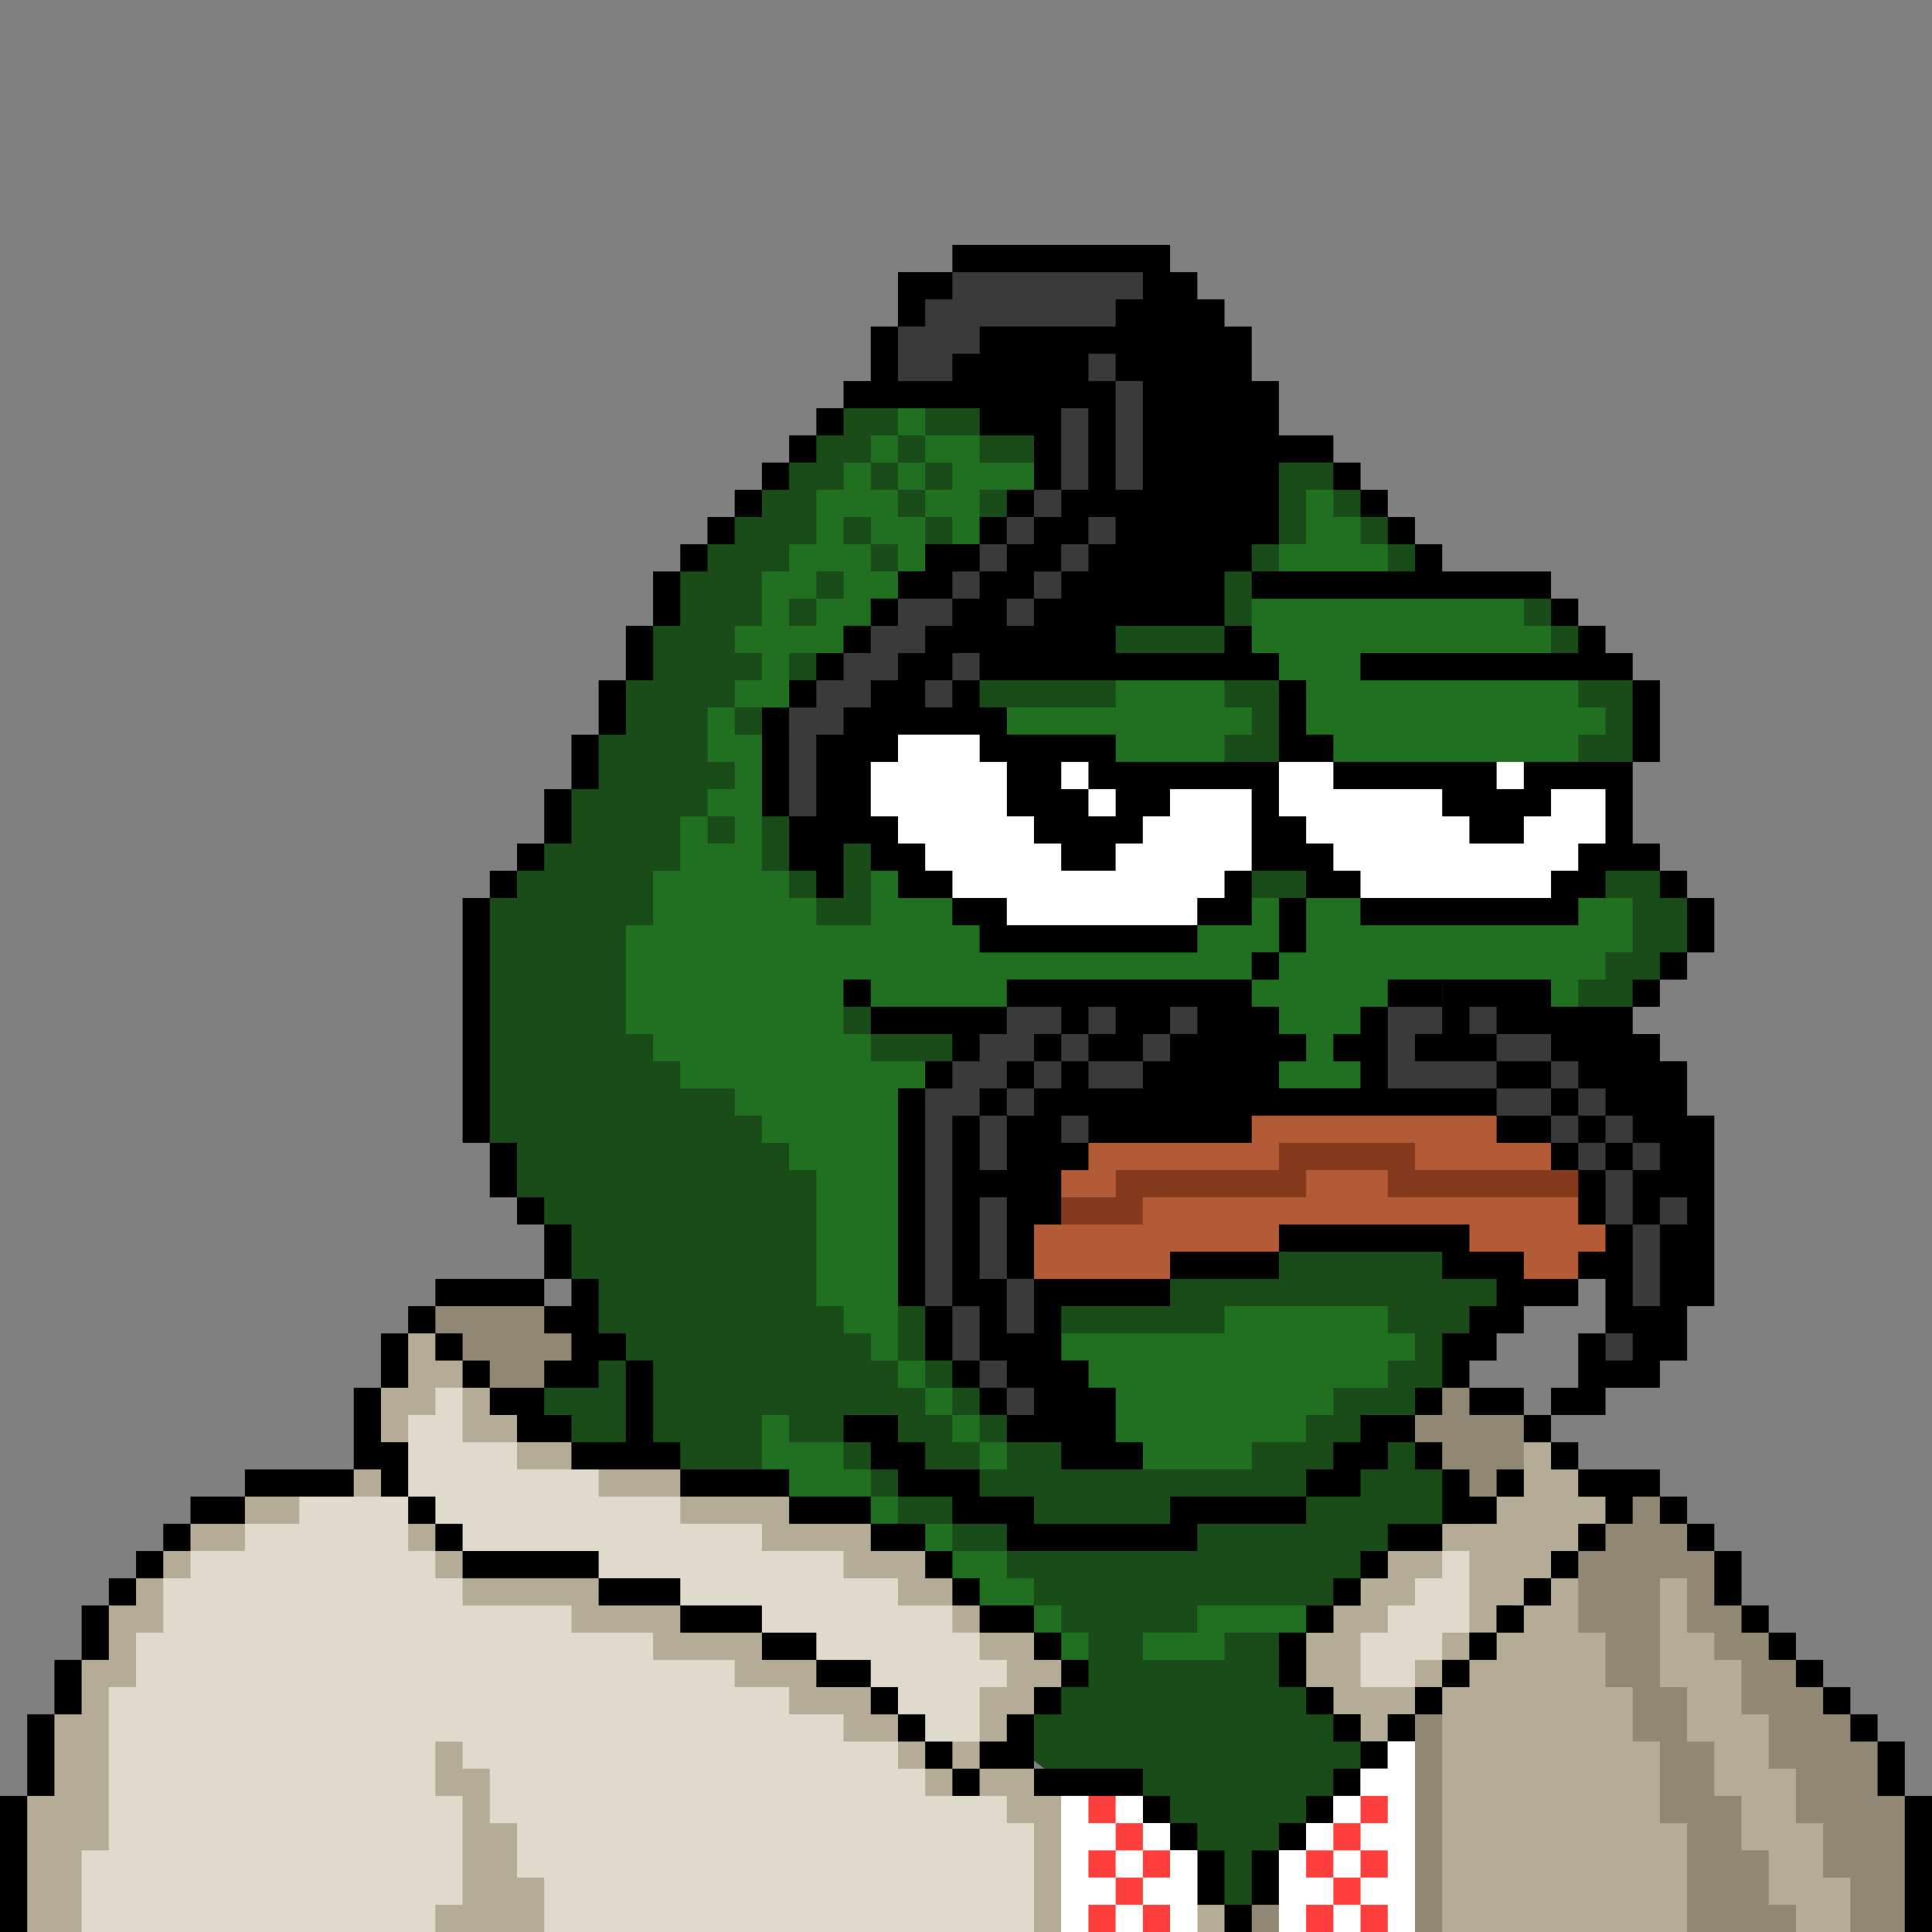 <svg id="Layer_1" data-name="Layer 1" xmlns="http://www.w3.org/2000/svg" viewBox="0 0 1080 1080"><rect x="0" y="0" width="1080" height="1080" fill="#808080" stroke="none"/><defs><style>.cls-1{fill:#194c18;}.cls-2{fill:#b5ac97;}.cls-3{fill:#908875;}.cls-4{fill:#fff;}.cls-5{fill:#ff3e3e;}.cls-6{fill:#e0dacc;}.cls-7{fill:#b25b36;}.cls-8{fill:#3a3a3a;}.cls-9{fill:#85391d;}.cls-10{fill:#217022;}</style></defs><title>kozak</title><polygon class="cls-1" points="304.23 775.77 327.04 757.29 319.44 714.93 304.23 684.51 289.01 669.3 273.8 638.87 266.2 527.28 273.8 501.97 304.23 471.55 380.28 319.44 471.55 228.17 532.39 219.4 745.35 258.59 790.99 304.23 806.2 327.04 867.04 334.65 882.25 349.86 892.42 367.32 912.68 380.28 920.28 399.03 912.68 425.92 905.07 456.34 909.23 475.4 927.89 486.76 943.1 501.97 950.7 517.18 943.1 532.39 912.68 562.82 897.47 578.03 840.54 735.16 806.2 775.77 790.99 790.99 783.86 797.48 790.99 806.2 806.2 821.41 860.72 929.34 695.95 1075.85 491.32 916.85 319.44 806.2 296.62 793.4 304.23 775.77"/><polygon class="cls-2" points="5.8 1080 15.21 1003.94 30.42 958.31 45.63 927.89 60.84 897.47 106.48 851.83 136.9 836.62 197.75 821.41 212.96 775.77 228.17 745.35 238.54 735.16 243.38 745.35 273.8 775.77 319.44 806.2 380.28 821.41 441.13 836.62 486.76 851.83 517.18 867.04 547.61 897.47 578.03 912.68 593.24 927.89 600.85 935.49 593.24 943.1 578.03 958.31 570.42 973.52 578.03 988.73 638.87 1003.94 669.3 1034.37 684.51 1064.79 692.11 1080 5.8 1080"/><polygon class="cls-3" points="304.23 730.14 334.65 751.13 304.23 775.77 286.21 786.2 273.8 775.77 243.38 745.35 235.78 737.75 243.38 730.14 273.8 722.53 304.23 730.14"/><polygon class="cls-3" points="836.62 836.62 851.83 821.41 860.72 811.65 851.83 806.2 859.44 798.59 851.83 790.99 821.41 775.77 813.16 767.94 806.2 775.77 790.99 790.99 783.86 797.48 790.99 806.2 806.2 821.41 821.41 841.2 836.62 836.62"/><polygon class="cls-3" points="692.11 1080 699.72 1064.79 714.93 1034.37 897.47 851.83 913.56 829.01 927.89 836.62 958.31 867.04 973.52 897.47 1049.58 973.52 1064.79 1003.94 1074.95 1080 692.11 1080"/><polygon class="cls-4" points="714.93 1080 714.93 1064.79 707.32 1049.58 714.93 1034.37 775.77 973.52 785.78 965.91 790.99 973.52 790.99 1080 714.93 1080"/><polygon class="cls-4" points="585.63 1080 593.24 1003.94 619.7 993.83 638.87 1003.94 669.3 1034.37 678.78 1057.18 669.3 1064.79 676.9 1080 585.63 1080"/><polygon class="cls-5" points="722.53 1080 730.14 1034.37 760.56 1003.94 780.56 993.83 783.38 1080 722.53 1080"/><polygon class="cls-5" points="600.85 1080 608.45 1003.94 618.14 996.34 623.66 1003.94 638.87 1019.15 654.09 1034.37 665.45 1080 600.85 1080"/><polygon class="cls-6" points="246.1 768.17 258.59 775.77 273.8 795.68 289.01 806.2 319.44 821.41 328.6 816.94 334.65 821.41 380.28 836.62 436.32 851.83 500.09 874.65 532.39 897.47 547.61 912.68 570.42 931.14 559.89 958.31 547.61 973.52 540 978.7 532.39 973.52 524.79 978.7 517.18 973.52 486.76 943.1 425.92 912.68 334.65 882.25 258.59 867.04 228.17 836.62 223.76 810.09 228.17 806.2 221.96 790.99 246.1 768.17"/><polygon class="cls-6" points="27.3 1080 56.12 937.51 68.45 922.62 72.93 905.07 91.27 882.25 106.48 867.04 136.9 851.83 167.32 836.62 190.14 826.54 197.75 836.62 203.11 829.01 212.96 836.62 220.56 829.01 228.17 836.62 235.78 844.23 228.17 851.83 243.38 867.04 258.59 882.25 328.24 895.72 375.8 914.45 441.13 934.14 495.41 968.25 501.97 973.52 532.39 1003.94 540 998.27 547.61 1003.94 567.22 996.34 585.63 1019.15 585.63 1072.39 578.03 1080 27.3 1080"/><polygon class="cls-6" points="790.99 943.1 821.41 912.68 836.62 877.46 826.61 859.44 806.2 867.04 749.03 915.41 757.2 948.32 790.99 943.1"/><polygon class="cls-7" points="578.03 714.93 565.54 683.4 593.24 646.89 608.45 638.87 717.33 614.71 836.62 623.66 867.04 638.87 882.25 654.09 897.47 684.51 905.07 701.65 882.25 714.93 859.44 721.35 802.59 693.49 714.93 699.72 654.09 714.93 596.2 725.19 578.03 714.93"/><polygon class="cls-8" points="775.77 562.82 790.99 547.61 801.63 542.17 806.2 547.61 871.76 568.59 935.49 636.8 953.42 678.15 930.37 735.76 916.92 766.98 892.9 772.26 897.47 745.35 907.55 717.87 897.47 684.51 882.25 654.09 867.04 638.87 836.62 623.66 768.01 616.06 775.77 562.82"/><polygon class="cls-8" points="685.71 611.83 684.51 555.21 562.82 562.82 540 580.6 532.39 593.24 517.18 608.45 506.69 691.57 517.18 730.14 532.39 760.56 562.82 790.99 589.32 801.09 590.76 778.51 578.03 714.93 570.42 676.9 585.63 646.48 608.45 638.87 685.71 611.83"/><polygon class="cls-8" points="494.37 221.3 501.97 182.53 517.18 163.17 532.39 152.11 631.27 143.96 663.29 176.62 679.14 291.43 574.42 365.07 547.61 380.28 535.1 403.1 504.77 403.1 462.02 463.94 441.13 456.34 431.28 433.52 441.13 410.7 441.13 395.49 452.89 387.89 456.34 380.28 501.97 334.65 547.61 304.23 578.03 273.8 590.76 216.49 494.37 221.3"/><polygon class="cls-4" points="466.34 437.46 501.97 399.03 552.81 405.27 562.82 418.31 616.05 418.31 621.02 433.52 702.2 433.52 714.93 425.92 737.75 420.64 745.35 425.92 800.67 437.46 836.62 425.92 844.22 420.64 851.83 425.92 902.03 437.46 905.07 475.4 864.08 509.58 770.41 509.58 760.56 501.97 714.93 467.72 699.72 486.76 692.11 509.58 669.29 517.18 627.74 524.79 557.61 522 532.39 501.97 494.37 473 466.34 437.46"/><rect class="cls-2" x="669.3" y="1064.79" width="15.21" height="15.21"/><polygon class="cls-2" points="1019.15 1049.58 1019.15 1034.37 1019.15 1019.15 1003.94 1019.15 1003.94 1003.94 1003.94 988.73 988.73 988.73 988.73 973.52 988.73 958.31 973.52 958.31 973.52 943.1 973.52 927.89 958.31 927.89 958.31 912.68 943.1 912.68 943.1 897.47 943.1 882.25 927.89 882.25 927.89 897.47 927.89 912.68 927.89 927.89 927.89 943.1 943.1 943.1 943.1 958.31 943.1 973.52 958.31 973.52 958.31 988.73 958.31 1003.94 973.52 1003.94 973.52 1019.15 973.52 1034.37 988.73 1034.37 988.73 1049.58 988.73 1064.79 1003.94 1064.79 1003.94 1080 1019.15 1080 1034.37 1080 1034.37 1064.79 1034.37 1049.58 1019.15 1049.58"/><polygon class="cls-2" points="289.01 1034.37 289.01 1019.15 273.8 1019.15 273.8 1003.94 273.8 988.73 258.59 988.73 258.59 973.52 243.38 973.52 243.38 988.73 243.38 1003.94 258.59 1003.94 258.59 1019.15 258.59 1034.37 258.59 1049.58 258.59 1064.79 243.38 1064.79 243.38 1080 258.59 1080 273.8 1080 289.01 1080 304.23 1080 304.23 1064.79 304.23 1049.58 289.01 1049.58 289.01 1034.37"/><polygon class="cls-2" points="927.89 1003.94 927.89 988.73 927.89 973.52 912.68 973.52 912.68 958.31 912.68 943.1 897.47 943.1 897.47 927.89 897.47 912.68 882.25 912.68 882.25 897.47 882.25 882.25 867.04 882.25 867.04 897.47 851.83 897.47 851.83 912.68 836.62 912.68 836.62 927.89 821.41 927.89 821.41 943.1 806.2 943.1 806.2 958.31 806.2 973.52 806.2 988.73 806.2 1003.94 806.2 1019.15 806.2 1034.37 806.2 1049.58 806.2 1064.79 806.2 1080 821.41 1080 836.62 1080 851.83 1080 867.04 1080 882.25 1080 897.47 1080 912.68 1080 927.89 1080 943.1 1080 943.1 1064.79 943.1 1049.58 943.1 1034.37 943.1 1019.15 927.89 1019.15 927.89 1003.94"/><polygon class="cls-2" points="562.82 1003.94 562.82 1019.15 578.03 1019.15 578.03 1034.37 578.03 1049.58 578.03 1064.79 578.03 1080 593.24 1080 593.24 1064.79 593.24 1049.58 593.24 1034.37 593.24 1019.15 593.24 1003.94 578.03 1003.94 578.03 988.73 562.82 988.73 547.61 988.73 547.61 1003.94 562.82 1003.94"/><rect class="cls-2" x="517.18" y="988.73" width="15.21" height="15.21"/><rect class="cls-2" x="532.39" y="973.52" width="15.21" height="15.21"/><rect class="cls-2" x="501.97" y="973.52" width="15.21" height="15.21"/><polygon class="cls-2" points="486.76 958.31 486.76 943.1 471.55 943.1 456.34 943.1 456.34 927.89 441.13 927.89 425.92 927.89 425.92 912.68 410.7 912.68 395.49 912.68 380.28 912.68 380.28 897.47 365.07 897.47 349.86 897.47 334.65 897.47 334.65 882.25 319.44 882.25 304.23 882.25 289.01 882.25 273.8 882.25 258.59 882.25 258.59 897.47 273.8 897.47 289.01 897.47 304.23 897.47 319.44 897.47 319.44 912.68 334.65 912.68 349.86 912.68 365.07 912.68 365.07 927.89 380.28 927.89 395.49 927.89 410.7 927.89 410.7 943.1 425.92 943.1 441.13 943.1 441.13 958.31 456.34 958.31 471.55 958.31 471.55 973.52 486.76 973.52 501.97 973.52 501.97 958.31 486.76 958.31"/><polygon class="cls-2" points="760.56 943.1 760.56 927.89 760.56 912.68 775.77 912.68 775.77 897.47 790.99 897.47 790.99 882.25 806.2 882.25 806.2 867.04 790.99 867.04 775.77 867.04 775.77 882.25 760.56 882.25 760.56 897.47 745.35 897.47 745.35 912.68 730.14 912.68 730.14 927.89 730.14 943.1 745.35 943.1 745.35 958.31 760.56 958.31 760.56 973.52 775.77 973.52 775.77 958.31 790.99 958.31 790.99 943.1 775.77 943.1 760.56 943.1"/><rect class="cls-2" x="790.99" y="927.89" width="15.21" height="15.21"/><rect class="cls-2" x="806.2" y="912.68" width="15.21" height="15.21"/><polygon class="cls-2" points="578.03 912.68 562.82 912.68 547.61 912.68 547.61 927.89 562.82 927.89 562.82 943.1 547.61 943.1 547.61 958.31 547.61 973.52 562.82 973.52 562.82 958.31 578.03 958.31 578.03 943.1 593.24 943.1 593.24 927.89 578.03 927.89 578.03 912.68"/><rect class="cls-2" x="532.39" y="897.46" width="15.21" height="15.21"/><polygon class="cls-2" points="517.18 882.25 517.18 867.04 501.97 867.04 486.76 867.04 486.76 851.83 471.55 851.83 456.34 851.83 441.13 851.83 441.13 836.62 425.92 836.62 410.7 836.62 395.49 836.62 380.28 836.62 380.28 851.83 395.49 851.83 410.7 851.83 425.92 851.83 425.92 867.04 441.13 867.04 456.34 867.04 471.55 867.04 471.55 882.25 486.76 882.25 501.97 882.25 501.97 897.47 517.18 897.47 532.39 897.47 532.39 882.25 517.18 882.25"/><polygon class="cls-2" points="76.06 897.47 60.84 897.47 60.84 912.68 60.84 927.89 45.63 927.89 45.63 943.1 45.63 958.31 30.42 958.31 30.42 973.52 30.42 988.73 30.42 1003.94 15.21 1003.94 15.21 1019.15 15.21 1034.37 15.21 1049.58 15.21 1064.79 15.21 1080 30.42 1080 45.63 1080 45.63 1064.79 45.63 1049.58 45.63 1034.37 60.84 1034.37 60.84 1019.15 60.84 1003.94 60.84 988.73 60.84 973.52 60.84 958.31 60.84 943.1 76.06 943.1 76.06 927.89 76.06 912.68 91.27 912.68 91.27 897.47 91.27 882.25 76.06 882.25 76.06 897.47"/><polygon class="cls-2" points="821.41 882.25 821.41 897.47 821.41 912.68 836.62 912.68 836.62 897.47 851.83 897.47 851.83 882.25 867.04 882.25 867.04 867.04 882.25 867.04 882.25 851.83 897.47 851.83 897.47 836.62 882.25 836.62 882.25 821.41 867.04 821.41 867.04 806.2 851.83 806.2 851.83 821.41 851.83 836.62 836.62 836.62 836.62 851.83 821.41 851.83 806.2 851.83 806.2 867.04 821.41 867.04 821.41 882.25"/><rect class="cls-2" x="243.38" y="867.04" width="15.21" height="15.21"/><rect class="cls-2" x="91.27" y="867.04" width="15.21" height="15.21"/><rect class="cls-2" x="228.17" y="851.83" width="15.21" height="15.21"/><polygon class="cls-2" points="106.48 851.83 106.48 867.04 121.69 867.04 136.9 867.04 136.9 851.83 121.69 851.83 106.48 851.83"/><polygon class="cls-2" points="136.9 836.62 136.9 851.83 152.11 851.83 167.32 851.83 167.32 836.62 152.11 836.62 136.9 836.62"/><polygon class="cls-2" points="365.07 821.41 349.86 821.41 334.65 821.41 334.65 836.62 349.86 836.62 365.07 836.62 380.28 836.62 380.28 821.41 365.07 821.41"/><rect class="cls-2" x="197.75" y="821.41" width="15.21" height="15.21"/><polygon class="cls-2" points="304.23 821.41 319.44 821.41 319.44 806.2 304.23 806.2 289.01 806.2 289.01 821.41 304.23 821.41"/><polygon class="cls-2" points="258.59 806.2 273.8 806.2 289.01 806.2 289.01 790.99 273.8 790.99 273.8 775.77 258.59 775.77 258.59 790.99 258.59 806.2"/><polygon class="cls-2" points="228.17 790.99 243.38 790.99 243.38 775.77 258.59 775.77 258.59 760.56 243.38 760.56 243.38 745.35 228.17 745.35 228.17 760.56 228.17 775.77 212.96 775.77 212.96 790.99 212.96 806.2 228.17 806.2 228.17 790.99"/><polygon class="cls-9" points="867.04 654.09 851.83 654.09 836.62 654.09 821.41 654.09 806.2 654.09 790.99 654.09 790.99 638.87 775.77 638.87 760.56 638.87 745.35 638.87 730.14 638.87 714.93 638.87 714.93 654.09 699.72 654.09 684.51 654.09 669.3 654.09 654.09 654.09 638.87 654.09 623.66 654.09 623.66 669.3 608.45 669.3 593.24 669.3 593.24 684.51 608.45 684.51 623.66 684.51 638.87 684.51 638.87 669.3 654.09 669.3 669.3 669.3 684.51 669.3 699.72 669.3 714.93 669.3 730.14 669.3 730.14 654.09 745.35 654.09 760.56 654.09 775.77 654.09 775.77 669.3 790.99 669.3 806.2 669.3 821.41 669.3 836.62 669.3 851.83 669.3 867.04 669.3 882.25 669.3 882.25 654.09 867.04 654.09"/><rect class="cls-10" x="593.24" y="912.68" width="15.21" height="15.21"/><polygon class="cls-10" points="699.72 897.47 684.51 897.47 669.3 897.47 669.3 912.68 654.09 912.68 638.87 912.68 638.87 927.89 654.09 927.89 669.3 927.89 684.51 927.89 684.51 912.68 699.72 912.68 714.93 912.68 730.14 912.68 730.14 897.47 714.93 897.47 699.72 897.47"/><rect class="cls-10" x="578.03" y="897.46" width="15.21" height="15.21"/><polygon class="cls-10" points="562.82 882.25 562.82 867.04 547.61 867.04 532.39 867.04 532.39 882.25 547.61 882.25 547.61 897.47 562.82 897.47 578.03 897.47 578.03 882.25 562.82 882.25"/><rect class="cls-10" x="517.18" y="851.83" width="15.21" height="15.21"/><rect class="cls-10" x="486.76" y="836.62" width="15.21" height="15.21"/><polygon class="cls-10" points="471.55 821.41 471.55 806.2 456.34 806.2 441.13 806.2 441.13 790.99 425.92 790.99 425.92 806.2 425.92 821.41 441.13 821.41 441.13 836.62 456.34 836.62 471.55 836.62 486.76 836.62 486.76 821.41 471.55 821.41"/><rect class="cls-10" x="547.61" y="806.2" width="15.21" height="15.21"/><rect class="cls-10" x="532.39" y="790.99" width="15.21" height="15.21"/><rect class="cls-10" x="517.18" y="775.77" width="15.21" height="15.21"/><rect class="cls-10" x="501.97" y="760.56" width="15.21" height="15.21"/><polygon class="cls-10" points="775.77 730.14 760.56 730.14 745.35 730.14 730.14 730.14 714.93 730.14 699.72 730.14 684.51 730.14 684.51 745.35 669.3 745.35 654.09 745.35 638.87 745.35 623.66 745.35 608.45 745.35 593.24 745.35 593.24 760.56 608.45 760.56 608.45 775.77 623.66 775.77 623.66 790.99 623.66 806.2 638.87 806.2 638.87 821.41 654.09 821.41 669.3 821.41 684.51 821.41 699.72 821.41 699.72 806.2 714.93 806.2 730.14 806.2 730.14 790.99 745.35 790.99 745.35 775.77 760.56 775.77 775.77 775.77 775.77 760.56 790.99 760.56 790.99 745.35 775.77 745.35 775.77 730.14"/><polygon class="cls-10" points="714.93 532.39 714.93 517.18 714.93 501.97 699.72 501.97 699.72 517.18 684.51 517.18 669.3 517.18 669.3 532.39 654.09 532.39 638.87 532.39 623.66 532.39 608.45 532.39 593.24 532.39 578.03 532.39 562.82 532.39 547.61 532.39 547.61 517.18 532.39 517.18 532.39 501.97 517.18 501.97 501.97 501.97 501.97 486.76 486.76 486.76 486.76 501.97 486.76 517.18 471.55 517.18 456.34 517.18 456.34 501.97 441.13 501.97 441.13 486.76 425.92 486.76 425.92 471.55 425.92 456.34 425.92 441.13 425.92 425.92 425.92 410.7 410.7 410.7 410.7 395.49 395.49 395.49 395.49 410.7 395.49 425.92 410.7 425.92 410.7 441.13 395.49 441.13 395.49 456.34 410.7 456.34 410.7 471.55 395.49 471.55 395.49 456.34 380.28 456.34 380.28 471.55 380.28 486.76 365.07 486.76 365.07 501.97 365.07 517.18 349.86 517.18 349.86 532.39 349.86 547.61 349.86 562.82 349.86 578.03 365.07 578.03 365.07 593.24 380.28 593.24 380.28 608.45 395.49 608.45 410.7 608.45 410.7 623.66 425.92 623.66 425.92 638.87 441.13 638.87 441.13 654.09 456.34 654.09 456.34 669.3 456.34 684.51 456.34 699.72 456.34 714.93 456.34 730.14 471.55 730.14 471.55 745.35 486.76 745.35 486.76 760.56 501.97 760.56 501.97 745.35 501.97 730.14 501.97 714.93 501.97 699.72 501.97 684.51 501.97 669.3 501.97 654.09 501.97 638.87 501.97 623.66 501.97 608.45 517.18 608.45 517.18 593.24 501.97 593.24 486.76 593.24 486.76 578.03 471.55 578.03 471.55 562.82 471.55 547.61 486.76 547.61 486.76 562.82 501.97 562.82 517.18 562.82 532.39 562.82 547.61 562.82 562.82 562.82 562.82 547.61 578.03 547.61 593.24 547.61 608.45 547.61 623.66 547.61 638.87 547.61 654.09 547.61 669.3 547.61 684.51 547.61 699.72 547.61 699.72 532.39 714.93 532.39"/><polygon class="cls-10" points="897.47 501.97 882.25 501.97 882.25 517.18 867.04 517.18 851.83 517.18 836.62 517.18 821.41 517.18 806.2 517.18 790.99 517.18 775.77 517.18 760.56 517.18 760.56 501.97 745.35 501.97 730.14 501.97 730.14 517.18 730.14 532.39 714.93 532.39 714.93 547.61 699.72 547.61 699.72 562.82 714.93 562.82 714.93 578.03 730.14 578.03 730.14 593.24 714.93 593.24 714.93 608.45 730.14 608.45 745.35 608.45 760.56 608.45 760.56 593.24 745.35 593.24 745.35 578.03 760.56 578.03 760.56 562.82 775.77 562.82 775.77 547.61 790.99 547.61 806.2 547.61 821.41 547.61 836.62 547.61 851.83 547.61 867.04 547.61 867.04 562.82 882.25 562.82 882.25 547.61 897.47 547.61 897.47 532.39 912.68 532.39 912.68 517.18 912.68 501.97 897.47 501.97"/><polygon class="cls-10" points="562.82 395.49 562.82 410.7 578.03 410.7 593.24 410.7 608.45 410.7 623.66 410.7 623.66 425.92 638.87 425.92 654.09 425.92 669.3 425.92 684.51 425.92 684.51 410.7 699.72 410.7 699.72 395.49 684.51 395.49 684.51 380.28 669.3 380.28 654.09 380.28 638.87 380.28 623.66 380.28 623.66 395.49 608.45 395.49 593.24 395.49 578.03 395.49 562.82 395.49"/><path class="cls-10" d="M425.92,410.7h15.21V365.07h30.42V349.86h15.21V334.65H502V319.44H486.76V304.23H471.55V289h15.21v15.22H502v15.21h15.21V289H502V273.8H486.76V258.59H471.55V273.8H456.34v30.43H441.13v15.21H425.92v30.42H410.7v15.21h15.22v15.21H410.7v15.21h15.22Zm15.21-76.05h15.21V319.44h15.21v15.21H456.34v15.21H441.13Z"/><polygon class="cls-10" points="714.93 380.28 730.14 380.28 730.14 395.49 730.14 410.7 745.35 410.7 745.35 425.92 760.56 425.92 775.77 425.92 790.99 425.92 806.2 425.92 821.41 425.92 836.62 425.92 851.83 425.92 867.04 425.92 882.25 425.92 882.25 410.7 897.47 410.7 897.47 395.49 882.25 395.49 882.25 380.28 867.04 380.28 851.83 380.28 836.62 380.28 821.41 380.28 806.2 380.28 790.99 380.28 775.77 380.28 760.56 380.28 760.56 365.07 775.77 365.07 790.99 365.07 806.2 365.07 821.41 365.07 836.62 365.07 851.83 365.07 867.04 365.07 867.04 349.86 851.83 349.86 851.83 334.65 836.62 334.65 821.41 334.65 806.2 334.65 790.99 334.65 775.77 334.65 760.56 334.65 745.35 334.65 730.14 334.65 714.93 334.65 699.72 334.65 699.72 349.86 699.72 365.07 714.93 365.07 714.93 380.28"/><polygon class="cls-10" points="745.35 319.44 760.56 319.44 775.77 319.44 775.77 304.23 760.56 304.23 760.56 289.01 745.35 289.01 745.35 273.8 730.14 273.8 730.14 289.01 730.14 304.23 714.93 304.23 714.93 319.44 730.14 319.44 745.35 319.44"/><rect class="cls-10" x="501.97" y="258.59" width="15.21" height="15.21"/><polygon class="cls-10" points="532.39 258.59 532.39 273.8 517.18 273.8 517.18 289.01 532.39 289.01 532.39 304.23 547.61 304.23 547.61 289.01 547.61 273.8 562.82 273.8 578.03 273.8 578.03 258.59 562.82 258.59 547.61 258.59 547.61 243.38 532.39 243.38 517.18 243.38 517.18 258.59 532.39 258.59"/><rect class="cls-10" x="486.76" y="243.38" width="15.21" height="15.21"/><rect class="cls-10" x="501.97" y="228.17" width="15.21" height="15.21"/><rect x="684.51" y="1064.79" width="15.21" height="15.21"/><polygon points="699.72 1049.58 699.72 1064.79 714.93 1064.79 714.93 1049.58 714.93 1034.37 699.72 1034.37 699.72 1049.58"/><polygon points="684.51 1034.37 669.3 1034.37 669.3 1049.58 669.3 1064.79 684.51 1064.79 684.51 1049.58 684.51 1034.37"/><rect x="714.93" y="1019.15" width="15.21" height="15.21"/><rect x="654.08" y="1019.15" width="15.21" height="15.21"/><polygon points="1064.79 1003.94 1064.79 1019.15 1064.79 1034.37 1064.79 1049.58 1064.79 1064.79 1064.79 1080 1080 1080 1080 1064.79 1080 1049.58 1080 1034.37 1080 1019.15 1080 1003.94 1064.79 1003.94"/><rect x="730.14" y="1003.94" width="15.21" height="15.21"/><rect x="638.87" y="1003.94" width="15.21" height="15.21"/><polygon points="0 1019.15 0 1034.37 0 1049.58 0 1064.79 0 1080 15.21 1080 15.21 1064.79 15.21 1049.58 15.21 1034.37 15.21 1019.15 15.21 1003.94 0 1003.94 0 1019.15"/><rect x="745.35" y="988.73" width="15.21" height="15.21"/><polygon points="623.66 988.73 608.45 988.73 593.24 988.73 578.03 988.73 578.03 1003.94 593.24 1003.94 608.45 1003.94 623.66 1003.94 638.87 1003.94 638.87 988.73 623.66 988.73"/><rect x="532.39" y="988.73" width="15.21" height="15.21"/><polygon points="1064.79 973.52 1049.58 973.52 1049.58 988.73 1049.58 1003.94 1064.79 1003.94 1064.79 988.73 1064.79 973.52"/><rect x="760.56" y="973.52" width="15.21" height="15.21"/><rect x="517.18" y="973.52" width="15.21" height="15.21"/><rect x="1034.37" y="958.31" width="15.21" height="15.21"/><rect x="775.77" y="958.31" width="15.21" height="15.21"/><rect x="745.35" y="958.31" width="15.21" height="15.21"/><polygon points="578.03 958.31 562.82 958.31 562.82 973.52 547.61 973.52 547.61 988.73 562.82 988.73 578.03 988.73 578.03 973.52 578.03 958.31"/><rect x="501.97" y="958.31" width="15.21" height="15.21"/><polygon points="15.21 973.52 15.21 988.73 15.21 1003.94 30.42 1003.94 30.42 988.73 30.42 973.52 30.42 958.31 15.21 958.31 15.21 973.52"/><rect x="1019.15" y="943.1" width="15.21" height="15.21"/><rect x="790.99" y="943.1" width="15.21" height="15.21"/><rect x="730.14" y="943.1" width="15.21" height="15.21"/><rect x="578.03" y="943.1" width="15.21" height="15.21"/><rect x="486.76" y="943.1" width="15.21" height="15.21"/><rect x="1003.94" y="927.89" width="15.21" height="15.21"/><rect x="806.2" y="927.89" width="15.21" height="15.21"/><rect x="593.24" y="927.89" width="15.21" height="15.21"/><polygon points="471.55 927.89 456.34 927.89 456.34 943.1 471.55 943.1 486.76 943.1 486.76 927.89 471.55 927.89"/><polygon points="30.42 943.1 30.42 958.31 45.63 958.31 45.63 943.1 45.63 927.89 30.42 927.89 30.42 943.1"/><rect x="988.73" y="912.68" width="15.21" height="15.21"/><rect x="821.41" y="912.68" width="15.21" height="15.21"/><polygon points="714.93 927.89 714.93 943.1 730.14 943.1 730.14 927.89 730.14 912.68 714.93 912.68 714.93 927.89"/><rect x="578.03" y="912.68" width="15.21" height="15.21"/><polygon points="441.13 912.68 425.92 912.68 425.92 927.89 441.13 927.89 456.34 927.89 456.34 912.68 441.13 912.68"/><rect x="973.52" y="897.46" width="15.21" height="15.21"/><rect x="836.62" y="897.46" width="15.21" height="15.21"/><rect x="730.14" y="897.46" width="15.21" height="15.21"/><polygon points="562.82 912.68 578.03 912.68 578.03 897.47 562.82 897.47 547.61 897.47 547.61 912.68 562.82 912.68"/><polygon points="410.7 897.47 395.49 897.47 380.28 897.47 380.28 912.68 395.49 912.68 410.7 912.68 425.92 912.68 425.92 897.47 410.7 897.47"/><polygon points="45.63 912.68 45.63 927.89 60.84 927.89 60.84 912.68 60.84 897.47 45.63 897.47 45.63 912.68"/><rect x="851.83" y="882.25" width="15.21" height="15.21"/><rect x="745.35" y="882.25" width="15.21" height="15.21"/><rect x="532.39" y="882.25" width="15.21" height="15.21"/><polygon points="365.07 882.25 349.86 882.25 334.65 882.25 334.65 897.47 349.86 897.47 365.07 897.47 380.28 897.47 380.28 882.25 365.07 882.25"/><rect x="60.85" y="882.25" width="15.21" height="15.21"/><polygon points="973.52 867.04 958.31 867.04 958.31 882.25 958.31 897.47 973.52 897.47 973.52 882.25 973.52 867.04"/><rect x="867.04" y="867.04" width="15.21" height="15.21"/><rect x="760.56" y="867.04" width="15.21" height="15.21"/><rect x="517.18" y="867.04" width="15.21" height="15.21"/><polygon points="319.44 867.04 304.23 867.04 289.01 867.04 273.8 867.04 258.59 867.04 258.59 882.25 273.8 882.25 289.01 882.25 304.23 882.25 319.44 882.25 334.65 882.25 334.65 867.04 319.44 867.04"/><rect x="76.06" y="867.04" width="15.21" height="15.21"/><rect x="943.1" y="851.83" width="15.21" height="15.21"/><rect x="882.25" y="851.83" width="15.21" height="15.21"/><polygon points="775.77 851.83 775.77 867.04 790.99 867.04 806.2 867.04 806.2 851.83 790.99 851.83 775.77 851.83"/><polygon points="501.97 867.04 517.18 867.04 517.18 851.83 501.97 851.83 486.76 851.83 486.76 867.04 501.97 867.04"/><rect x="243.38" y="851.83" width="15.21" height="15.21"/><rect x="91.27" y="851.83" width="15.21" height="15.21"/><rect x="927.89" y="836.62" width="15.21" height="15.21"/><polygon points="806.2 851.83 821.41 851.83 836.62 851.83 836.62 836.62 821.41 836.62 821.41 821.41 806.2 821.41 806.2 836.62 806.2 851.83"/><polygon points="699.72 836.62 684.51 836.62 669.3 836.62 654.09 836.62 654.09 851.83 638.87 851.83 623.66 851.83 608.45 851.83 593.24 851.83 578.03 851.83 578.03 836.62 562.82 836.62 547.61 836.62 547.61 821.41 532.39 821.41 517.18 821.41 517.18 806.2 501.97 806.2 501.97 790.99 486.76 790.99 471.55 790.99 471.55 806.2 486.76 806.2 486.76 821.41 501.97 821.41 501.97 836.62 517.18 836.62 532.39 836.62 532.39 851.83 547.61 851.83 562.82 851.83 562.82 867.04 578.03 867.04 593.24 867.04 608.45 867.04 623.66 867.04 638.87 867.04 654.09 867.04 669.3 867.04 669.3 851.83 684.51 851.83 699.72 851.83 714.93 851.83 730.14 851.83 730.14 836.62 714.93 836.62 699.72 836.62"/><polygon points="456.34 851.83 471.55 851.83 486.76 851.83 486.76 836.62 471.55 836.62 456.34 836.62 441.13 836.62 441.13 851.83 456.34 851.83"/><rect x="228.17" y="836.62" width="15.21" height="15.21"/><polygon points="106.48 836.62 106.48 851.83 121.69 851.83 136.9 851.83 136.9 836.62 121.69 836.62 106.48 836.62"/><polygon points="912.68 821.41 897.47 821.41 882.25 821.41 882.25 836.62 897.47 836.62 897.47 851.83 912.68 851.83 912.68 836.62 927.89 836.62 927.89 821.41 912.68 821.41"/><rect x="836.62" y="821.41" width="15.21" height="15.21"/><polygon points="395.49 836.62 410.7 836.62 425.92 836.62 441.13 836.62 441.13 821.41 425.92 821.41 410.7 821.41 395.49 821.41 380.28 821.41 380.28 836.62 395.49 836.62"/><polygon points="167.32 821.41 152.11 821.41 136.9 821.41 136.9 836.62 152.11 836.62 167.32 836.62 182.53 836.62 197.75 836.62 197.75 821.41 182.53 821.41 167.32 821.41"/><rect x="867.04" y="806.2" width="15.21" height="15.21"/><rect x="790.99" y="806.2" width="15.21" height="15.21"/><polygon points="228.17 806.2 212.96 806.2 212.96 790.99 212.96 775.77 197.75 775.77 197.75 790.99 197.75 806.2 197.75 821.41 212.96 821.41 212.96 836.62 228.17 836.62 228.17 821.41 228.17 806.2"/><rect x="851.83" y="790.99" width="15.21" height="15.21"/><polygon points="760.56 790.99 760.56 806.2 745.35 806.2 745.35 821.41 730.14 821.41 730.14 836.62 745.35 836.62 760.56 836.62 760.56 821.41 775.77 821.41 775.77 806.2 790.99 806.2 790.99 790.99 775.77 790.99 760.56 790.99"/><polygon points="304.23 790.99 304.23 775.77 289.01 775.77 273.8 775.77 273.8 790.99 289.01 790.99 289.01 806.2 304.23 806.2 319.44 806.2 319.44 790.99 304.23 790.99"/><polygon points="836.62 775.77 821.41 775.77 821.41 790.99 836.62 790.99 851.83 790.99 851.83 775.77 836.62 775.77"/><rect x="790.99" y="775.77" width="15.21" height="15.21"/><rect x="547.61" y="775.77" width="15.21" height="15.21"/><polygon points="349.86 790.99 349.86 806.2 334.65 806.2 319.44 806.2 319.44 821.41 334.65 821.41 349.86 821.41 365.07 821.41 380.28 821.41 380.28 806.2 365.07 806.2 365.07 790.99 365.07 775.77 365.07 760.56 349.86 760.56 349.86 775.77 349.86 790.99"/><rect x="532.39" y="760.56" width="15.21" height="15.21"/><rect x="258.59" y="760.56" width="15.21" height="15.21"/><polygon points="228.17 760.56 228.17 745.35 212.96 745.35 212.96 760.56 212.96 775.77 228.17 775.77 228.17 760.56"/><polygon points="836.62 760.56 836.62 745.35 851.83 745.35 851.83 730.14 867.04 730.14 882.25 730.14 882.25 714.93 867.04 714.93 851.83 714.93 851.83 699.72 836.62 699.72 821.41 699.72 821.41 684.51 806.2 684.51 790.99 684.51 775.77 684.51 760.56 684.51 745.35 684.51 730.14 684.51 714.93 684.51 714.93 699.72 730.14 699.72 745.35 699.72 760.56 699.72 775.77 699.72 790.99 699.72 806.2 699.72 806.2 714.93 821.41 714.93 836.62 714.93 836.62 730.14 821.41 730.14 821.41 745.35 806.2 745.35 806.2 760.56 806.2 775.77 821.41 775.77 821.41 760.56 836.62 760.56"/><rect x="243.38" y="745.35" width="15.21" height="15.21"/><polygon points="532.39 730.14 517.18 730.14 517.18 745.35 517.18 760.56 532.39 760.56 532.39 745.35 532.39 730.14"/><polygon points="304.23 730.14 304.23 745.35 319.44 745.35 319.44 760.56 304.23 760.56 304.23 775.77 319.44 775.77 334.65 775.77 334.65 760.56 349.86 760.56 349.86 745.35 334.65 745.35 334.65 730.14 334.65 714.93 319.44 714.93 319.44 730.14 304.23 730.14"/><rect x="228.17" y="730.14" width="15.21" height="15.21"/><polygon points="623.66 714.93 608.45 714.93 593.24 714.93 578.03 714.93 578.03 730.14 578.03 745.35 562.82 745.35 562.82 730.14 562.82 714.93 547.61 714.93 547.61 699.72 547.61 684.51 547.61 669.3 562.82 669.3 562.82 684.51 562.82 699.72 562.82 714.93 578.03 714.93 578.03 699.72 578.03 684.51 593.24 684.51 593.24 669.3 593.24 654.09 608.45 654.09 608.45 638.87 593.24 638.87 593.24 623.66 608.45 623.66 608.45 638.87 623.66 638.87 638.87 638.87 654.09 638.87 669.3 638.87 684.51 638.87 699.72 638.87 699.72 623.66 714.93 623.66 730.14 623.66 745.35 623.66 760.56 623.66 775.77 623.66 790.99 623.66 806.2 623.66 821.41 623.66 836.62 623.66 836.62 608.45 821.41 608.45 806.2 608.45 790.99 608.45 775.77 608.45 775.77 593.24 775.77 578.03 775.77 562.82 760.56 562.82 760.56 578.03 745.35 578.03 745.35 593.24 760.56 593.24 760.56 608.45 745.35 608.45 730.14 608.45 714.93 608.45 714.93 593.24 730.14 593.24 730.14 578.03 714.93 578.03 714.93 562.82 699.72 562.82 699.72 547.61 684.51 547.61 669.3 547.61 654.09 547.61 638.87 547.61 623.66 547.61 608.45 547.61 593.24 547.61 578.03 547.61 562.82 547.61 562.82 562.82 578.03 562.82 593.24 562.82 593.24 578.03 608.45 578.03 608.45 562.82 623.66 562.82 623.66 578.03 608.45 578.03 608.45 593.24 623.66 593.24 638.87 593.24 638.87 578.03 654.09 578.03 654.09 562.82 669.3 562.82 669.3 578.03 654.09 578.03 654.09 593.24 638.87 593.24 638.87 608.45 623.66 608.45 608.45 608.45 608.45 593.24 593.24 593.24 593.24 608.45 578.03 608.45 578.03 623.66 562.82 623.66 562.82 638.87 562.82 654.09 547.61 654.09 547.61 638.87 547.61 623.66 532.39 623.66 532.39 638.87 532.39 654.09 532.39 669.3 532.39 684.51 532.39 699.72 532.39 714.93 532.39 730.14 547.61 730.14 547.61 745.35 547.61 760.56 562.82 760.56 562.82 775.77 578.03 775.77 578.03 790.99 562.82 790.99 562.82 806.2 578.03 806.2 593.24 806.2 593.24 821.41 608.45 821.41 623.66 821.41 638.87 821.41 638.87 806.2 623.66 806.2 623.66 790.99 623.66 775.77 608.45 775.77 608.45 760.56 593.24 760.56 593.24 745.35 593.24 730.14 608.45 730.14 623.66 730.14 638.87 730.14 654.09 730.14 654.09 714.93 638.87 714.93 623.66 714.93"/><polygon points="273.8 730.14 289.01 730.14 304.23 730.14 304.23 714.93 289.01 714.93 273.8 714.93 258.59 714.93 243.38 714.93 243.38 730.14 258.59 730.14 273.8 730.14"/><polygon points="684.51 699.72 669.3 699.72 654.09 699.72 654.09 714.93 669.3 714.93 684.51 714.93 699.72 714.93 714.93 714.93 714.93 699.72 699.72 699.72 684.51 699.72"/><polygon points="517.18 699.72 517.18 684.51 517.18 669.3 517.18 654.09 517.18 638.87 517.18 623.66 517.18 608.45 501.97 608.45 501.97 623.66 501.97 638.87 501.97 654.09 501.97 669.3 501.97 684.51 501.97 699.72 501.97 714.93 501.97 730.14 517.18 730.14 517.18 714.93 517.18 699.72"/><polygon points="319.44 699.72 319.44 684.51 304.23 684.51 304.23 699.72 304.23 714.93 319.44 714.93 319.44 699.72"/><rect x="289.01" y="669.3" width="15.21" height="15.21"/><polygon points="897.47 654.09 882.25 654.09 882.25 669.3 882.25 684.51 897.47 684.51 897.47 669.3 897.47 654.09"/><rect x="897.46" y="638.87" width="15.21" height="15.21"/><rect x="867.04" y="638.87" width="15.21" height="15.21"/><polygon points="289.01 638.87 273.8 638.87 273.8 654.09 273.8 669.3 289.01 669.3 289.01 654.09 289.01 638.87"/><rect x="882.25" y="623.66" width="15.21" height="15.21"/><polygon points="851.83 623.66 836.62 623.66 836.62 638.87 851.83 638.87 867.04 638.87 867.04 623.66 851.83 623.66"/><rect x="867.04" y="608.45" width="15.21" height="15.21"/><rect x="547.61" y="608.45" width="15.21" height="15.21"/><polygon points="273.8 608.45 273.8 593.24 273.8 578.03 273.8 562.82 273.8 547.61 273.8 532.39 273.8 517.18 273.8 501.97 258.59 501.97 258.59 517.18 258.59 532.39 258.59 547.61 258.59 562.82 258.59 578.03 258.59 593.24 258.59 608.45 258.59 623.66 258.59 638.87 273.8 638.87 273.8 623.66 273.8 608.45"/><polygon points="867.04 608.45 867.04 593.24 851.83 593.24 836.62 593.24 836.62 608.45 851.83 608.45 867.04 608.45"/><rect x="562.82" y="593.24" width="15.21" height="15.21"/><rect x="517.18" y="593.24" width="15.21" height="15.21"/><rect x="578.03" y="578.03" width="15.21" height="15.21"/><polygon points="547.61 578.03 562.82 578.03 562.82 562.82 547.61 562.82 532.39 562.82 517.18 562.82 501.97 562.82 486.76 562.82 486.76 578.03 501.97 578.03 517.18 578.03 532.39 578.03 532.39 593.24 547.61 593.24 547.61 578.03"/><polygon points="882.25 562.82 867.04 562.82 867.04 547.61 851.83 547.61 836.62 547.61 821.41 547.61 806.2 547.61 806.2 562.82 806.2 578.03 790.99 578.03 790.99 593.24 806.2 593.24 821.41 593.24 836.62 593.24 836.62 578.03 821.41 578.03 821.41 562.82 836.62 562.82 836.62 578.03 851.83 578.03 867.04 578.03 867.04 593.24 882.25 593.24 882.25 608.45 897.47 608.45 897.47 623.66 912.68 623.66 912.68 638.87 927.89 638.87 927.89 654.09 912.68 654.09 912.68 669.3 912.68 684.51 927.89 684.51 927.89 669.3 943.1 669.3 943.1 684.51 927.89 684.51 927.89 699.72 927.89 714.93 927.89 730.14 912.68 730.14 912.68 714.93 912.68 699.72 912.68 684.51 897.47 684.51 897.47 699.72 882.25 699.72 882.25 714.93 897.47 714.93 897.47 730.14 897.47 745.35 912.68 745.35 912.68 760.56 897.47 760.56 897.47 745.35 882.25 745.35 882.25 760.56 882.25 775.77 867.04 775.77 867.04 790.99 882.25 790.99 897.47 790.99 897.47 775.77 912.68 775.77 927.89 775.77 927.89 760.56 943.1 760.56 943.1 745.35 943.1 730.14 958.31 730.14 958.31 714.93 958.31 699.72 958.31 684.51 958.31 669.3 958.31 654.09 958.31 638.87 958.31 623.66 943.1 623.66 943.1 608.45 943.1 593.24 927.89 593.24 927.89 578.03 912.68 578.03 912.68 562.82 897.47 562.82 882.25 562.82"/><rect x="912.68" y="547.61" width="15.21" height="15.21"/><rect x="775.77" y="547.61" width="30.42" height="15.21"/><rect x="471.55" y="547.61" width="15.21" height="15.21"/><rect x="927.89" y="532.39" width="15.21" height="15.21"/><rect x="699.72" y="532.39" width="15.21" height="15.21"/><polygon points="943.1 532.39 958.31 532.39 958.31 517.18 958.31 501.97 943.1 501.97 943.1 517.18 943.1 532.39"/><polygon points="730.14 517.18 730.14 501.97 714.93 501.97 714.93 517.18 714.93 532.39 730.14 532.39 730.14 517.18"/><polygon points="638.87 517.18 623.66 517.18 608.45 517.18 593.24 517.18 578.03 517.18 562.82 517.18 562.82 501.97 547.61 501.97 532.39 501.97 532.39 517.18 547.61 517.18 547.61 532.39 562.82 532.39 578.03 532.39 593.24 532.39 608.45 532.39 623.66 532.39 638.87 532.39 654.09 532.39 669.3 532.39 669.3 517.18 654.09 517.18 638.87 517.18"/><rect x="927.89" y="486.76" width="15.21" height="15.21"/><polygon points="684.51 501.97 669.3 501.97 669.3 517.18 684.51 517.18 699.72 517.18 699.72 501.97 699.72 486.76 684.51 486.76 684.51 501.97"/><rect x="273.8" y="486.76" width="15.21" height="15.21"/><rect x="289.01" y="471.55" width="15.21" height="15.21"/><polygon points="319.44 456.34 319.44 441.13 304.23 441.13 304.23 456.34 304.23 471.55 319.44 471.55 319.44 456.34"/><polygon points="882.25 425.92 867.04 425.92 851.83 425.92 851.83 441.13 836.62 441.13 836.62 425.92 821.41 425.92 806.2 425.92 790.99 425.92 775.77 425.92 760.56 425.92 745.35 425.92 745.35 441.13 760.56 441.13 775.77 441.13 790.99 441.13 806.2 441.13 806.2 456.34 821.41 456.34 821.41 471.55 836.62 471.55 851.83 471.55 851.83 456.34 867.04 456.34 867.04 441.13 882.25 441.13 897.47 441.13 897.47 456.34 897.47 471.55 882.25 471.55 882.25 486.76 867.04 486.76 867.04 501.97 851.83 501.97 836.62 501.97 821.41 501.97 806.2 501.97 790.99 501.97 775.77 501.97 760.56 501.97 760.56 517.18 775.77 517.18 790.99 517.18 806.2 517.18 821.41 517.18 836.62 517.18 851.83 517.18 867.04 517.18 882.25 517.18 882.25 501.97 897.47 501.97 897.47 486.76 912.68 486.76 927.89 486.76 927.89 471.55 912.68 471.55 912.68 456.34 912.68 441.13 912.68 425.92 897.47 425.92 882.25 425.92"/><polygon points="441.13 425.92 441.13 395.49 425.92 395.49 425.92 425.92 425.92 441.13 425.92 456.34 441.13 456.34 441.13 441.13 441.13 425.92"/><polygon points="334.65 425.92 334.65 410.7 319.44 410.7 319.44 425.92 319.44 441.13 334.65 441.13 334.65 425.92"/><polygon points="745.35 425.92 745.35 410.7 730.14 410.7 730.14 395.49 730.14 380.28 714.93 380.28 714.93 395.49 714.93 410.7 714.93 425.92 730.14 425.92 745.35 425.92"/><polygon points="912.68 410.7 912.68 425.92 927.89 425.92 927.89 410.7 927.89 395.49 927.89 380.28 912.68 380.28 912.68 395.49 912.68 410.7"/><polygon points="349.86 395.49 349.86 380.28 334.65 380.28 334.65 395.49 334.65 410.7 349.86 410.7 349.86 395.49"/><rect x="441.13" y="380.28" width="15.21" height="15.21"/><polygon points="867.04 365.07 851.83 365.07 836.62 365.07 821.41 365.07 806.2 365.07 790.99 365.07 775.77 365.07 760.56 365.07 760.56 380.28 775.77 380.28 790.99 380.28 806.2 380.28 821.41 380.28 836.62 380.28 851.83 380.28 867.04 380.28 882.25 380.28 897.47 380.28 912.68 380.28 912.68 365.07 897.47 365.07 897.47 349.86 882.25 349.86 882.25 365.07 867.04 365.07"/><rect x="456.34" y="365.07" width="15.21" height="15.21"/><polygon points="365.07 365.07 365.07 349.86 349.86 349.86 349.86 365.07 349.86 380.28 365.07 380.28 365.07 365.07"/><rect x="471.55" y="349.86" width="15.21" height="15.21"/><rect x="867.04" y="334.65" width="15.21" height="15.21"/><rect x="486.76" y="334.65" width="15.21" height="15.21"/><polygon points="380.28 334.65 380.28 319.44 365.07 319.44 365.07 334.65 365.07 349.86 380.28 349.86 380.28 334.65"/><polygon points="775.77 319.44 760.56 319.44 745.35 319.44 730.14 319.44 714.93 319.44 699.72 319.44 699.72 334.65 714.93 334.65 730.14 334.65 745.35 334.65 760.56 334.65 775.77 334.65 790.99 334.65 806.2 334.65 821.41 334.65 836.62 334.65 851.83 334.65 867.04 334.65 867.04 319.44 851.83 319.44 836.62 319.44 821.41 319.44 806.2 319.44 806.2 304.23 790.99 304.23 790.99 319.44 775.77 319.44"/><polygon points="547.61 319.44 547.61 304.23 532.39 304.23 517.18 304.23 517.18 319.44 501.97 319.44 501.97 334.65 517.18 334.65 532.39 334.65 532.39 319.44 547.61 319.44"/><rect x="380.28" y="304.23" width="15.21" height="15.21"/><rect x="775.77" y="289.01" width="15.21" height="15.21"/><rect x="547.61" y="289.01" width="15.21" height="15.21"/><rect x="395.49" y="289.01" width="15.21" height="15.21"/><rect x="760.56" y="273.8" width="15.21" height="15.21"/><rect x="562.82" y="273.8" width="15.21" height="15.21"/><rect x="410.7" y="273.8" width="15.21" height="15.21"/><rect x="745.35" y="258.59" width="15.21" height="15.21"/><rect x="425.92" y="258.59" width="15.21" height="15.21"/><rect x="441.13" y="243.38" width="15.21" height="15.21"/><rect x="456.34" y="228.17" width="15.21" height="15.21"/><path d="M502,228.17h45.64v15.21H578V273.8h15.21V228.17h15.21V273.8H593.24V289H578v15.22H562.82v15.21H547.61v15.21H532.39v15.21H517.18v15.21H502v15.21H486.76v15.21H471.55V410.7H456.34v45.64H441.13v30.42h15.21V502h15.21V471.55h15.21v15.21H502V502h30.42V486.76H517.18V471.55H502V456.34H486.76V425.92H502V410.7h45.64v15.22h15.21v30.42H578v15.21h15.21v15.21h30.42V471.55h15.21V456.34h15.21V441.13h45.64v45.63h30.42V502h30.42V486.76H745.35V471.55H730.14V456.34H714.93V425.92H623.66V410.7H562.82V395.49H547.61V380.28H532.39v15.21H517.18V380.28h15.21V365.07h15.22v15.21H714.93V365.07H699.72V349.86H684.51v15.21H623.66V349.86h60.85V319.44h15.21V304.23h15.21V258.59h30.42V243.38H714.93V213H699.72V182.54H684.51V167.32H669.3V152.11H654.08V136.9H532.39v15.21H638.87v15.21H623.66v15.22h-76v15.21H532.39V213H502V182.54H486.76V213H471.55v15.21H502ZM608.45,425.92v15.21h15.21v15.21H608.45V441.13H593.24V425.92ZM578,334.65V319.44h15.21V304.23h15.21V289h15.21v15.22H608.45v15.21H593.24v15.21H578v15.21H562.82V334.65Zm45.63-136.9V213h15.21V273.8H623.66V213H608.45V197.75Z"/><polygon points="517.18 167.32 532.39 167.32 532.39 152.11 517.18 152.11 501.97 152.11 501.97 167.32 501.97 182.53 517.18 182.53 517.18 167.32"/><rect class="cls-4" x="745.35" y="1064.79" width="15.21" height="15.21"/><rect class="cls-4" x="623.66" y="1064.79" width="15.21" height="15.21"/><polygon class="cls-4" points="730.14 1049.58 730.14 1034.37 714.93 1034.37 714.93 1049.58 714.93 1064.79 714.93 1080 730.14 1080 730.14 1064.79 745.35 1064.79 745.35 1049.58 730.14 1049.58"/><polygon class="cls-4" points="608.45 1049.58 608.45 1034.37 623.66 1034.37 623.66 1019.15 608.45 1019.15 608.45 1003.94 593.24 1003.94 593.24 1019.15 593.24 1034.37 593.24 1049.58 593.24 1064.79 593.24 1080 608.45 1080 608.45 1064.79 623.66 1064.79 623.66 1049.58 608.45 1049.58"/><rect class="cls-4" x="745.35" y="1034.37" width="15.21" height="15.21"/><polygon class="cls-4" points="654.09 1049.58 638.87 1049.58 638.87 1064.79 654.09 1064.79 654.09 1080 669.3 1080 669.3 1064.79 669.3 1049.58 669.3 1034.37 654.09 1034.37 654.09 1049.58"/><rect class="cls-4" x="623.66" y="1034.37" width="15.21" height="15.21"/><rect class="cls-4" x="730.14" y="1019.15" width="15.21" height="15.21"/><rect class="cls-4" x="638.87" y="1019.15" width="15.21" height="15.21"/><rect class="cls-4" x="745.35" y="1003.94" width="15.21" height="15.21"/><rect class="cls-4" x="623.66" y="1003.94" width="15.21" height="15.21"/><polygon class="cls-4" points="775.77 988.73 760.56 988.73 760.56 1003.94 775.77 1003.94 775.77 1019.15 760.56 1019.15 760.56 1034.37 775.77 1034.37 775.77 1049.58 760.56 1049.58 760.56 1064.79 775.77 1064.79 775.77 1080 790.99 1080 790.99 1064.79 790.99 1049.58 790.99 1034.37 790.99 1019.15 790.99 1003.94 790.99 988.73 790.99 973.52 775.77 973.52 775.77 988.73"/></svg>